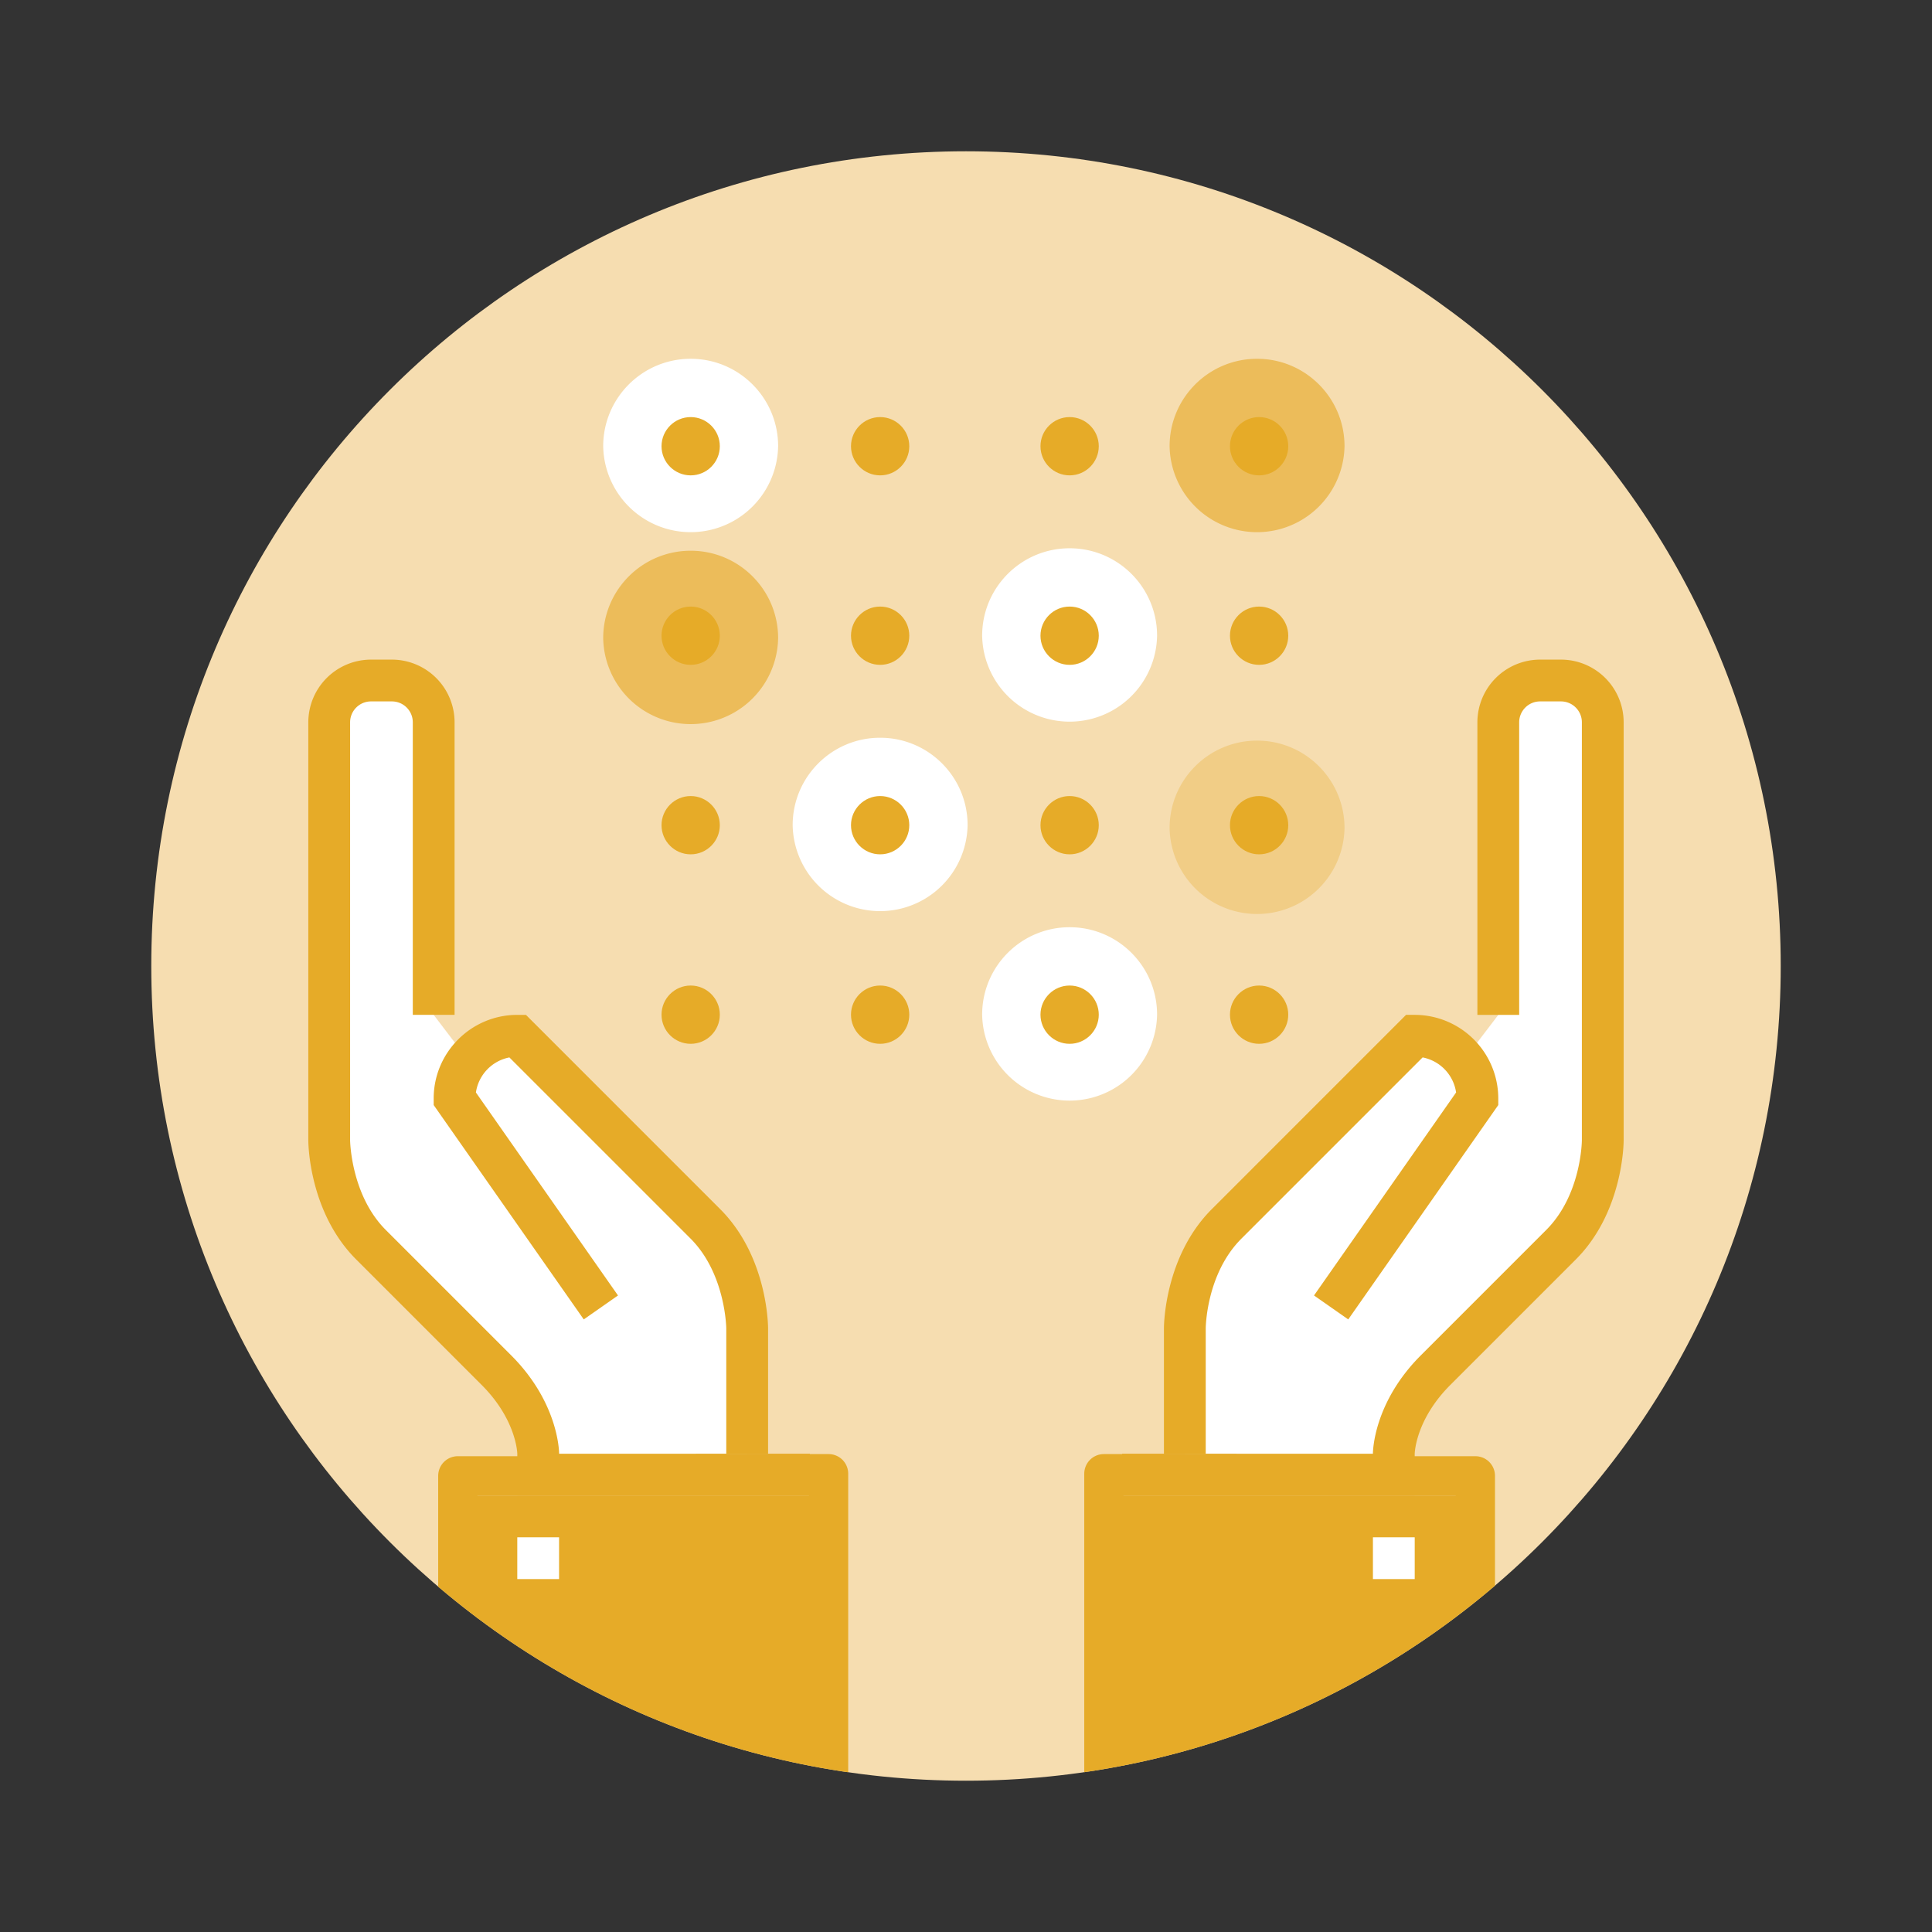 <svg xmlns="http://www.w3.org/2000/svg" xmlns:xlink="http://www.w3.org/1999/xlink" width="144" height="144" viewBox="0 0 144 144"><rect x="0" y="0" width="144" height="144" fill="#333333" stroke="none"/><style></style><g id="Grafik"><path d="M72 132.724c-33.538 0-60.725-27.188-60.725-60.725 0-33.535 27.188-60.723 60.725-60.723 33.537 0 60.725 27.188 60.725 60.723 0 33.538-27.188 60.725-60.725 60.725" fill="#f6ddb0"/><defs><path id="SVGID_114_" d="M11.275 72.003c0 33.535 27.188 60.723 60.725 60.723 33.538 0 60.725-27.188 60.725-60.723 0-33.54-27.188-60.728-60.725-60.728-33.537 0-60.725 27.187-60.725 60.728"/></defs><clipPath id="SVGID_99_"><use xlink:href="#SVGID_114_" overflow="visible"/></clipPath><path d="M116.347 50.722h-1.558a3.115 3.115 0 00-3.115 3.115v21.808l-2.565 3.365c-.855-1.092-2.17-1.807-3.665-1.807L91.424 91.22c-3.115 3.115-3.115 7.788-3.115 7.788v10.902h15.578v-1.558s0-3.115 3.115-6.23l9.345-9.345c3.115-3.115 3.115-7.788 3.115-7.788V53.837a3.115 3.115 0 00-3.115-3.115" clip-path="url(#SVGID_99_)" fill="#fff"/><path clip-path="url(#SVGID_99_)" fill="#e6ab28" d="M83.637 111.467h24.922v29.28H83.637z"/><g><defs><path id="SVGID_116_" d="M11.275 72.003c0 33.535 27.188 60.723 60.725 60.723 33.538 0 60.725-27.188 60.725-60.723 0-33.54-27.188-60.728-60.725-60.728-33.537 0-60.725 27.187-60.725 60.728"/></defs><clipPath id="SVGID_100_"><use xlink:href="#SVGID_116_" overflow="visible"/></clipPath><path d="M89.868 108.352h-3.115v-9.345c0-.218.04-5.36 3.572-8.89l14.473-14.475h.645a6.237 6.237 0 016.23 6.23v.492l-11.182 15.977-2.552-1.785 10.59-15.13a3.122 3.122 0 00-2.495-2.612L92.528 92.32c-2.63 2.63-2.66 6.647-2.66 6.688v9.344z" clip-path="url(#SVGID_100_)" fill="#e6ab28"/><path clip-path="url(#SVGID_100_)" fill="#fff" d="M102.33 114.582h3.115v3.115h-3.115z"/><path d="M105.444 111.467H83.639v-3.115h18.69c0-.155.04-3.803 3.572-7.333l9.345-9.345c2.627-2.627 2.657-6.645 2.657-6.687v-31.15c0-.86-.697-1.558-1.557-1.558h-1.558c-.857 0-1.557.697-1.557 1.558v21.805h-3.115V53.837a4.678 4.678 0 014.672-4.673h1.558a4.676 4.676 0 014.672 4.673v31.15c0 .218-.04 5.36-3.57 8.89l-9.345 9.345c-2.573 2.572-2.658 5.042-2.66 5.147v3.098z" clip-path="url(#SVGID_100_)" fill="#e6ab28"/><path d="M27.653 50.722h1.557a3.115 3.115 0 013.115 3.115v21.808l2.565 3.365c.855-1.092 2.17-1.807 3.665-1.807l14.02 14.017c3.115 3.115 3.115 7.788 3.115 7.788v10.902H40.113v-1.558s0-3.115-3.115-6.23l-9.345-9.345c-3.115-3.115-3.115-7.788-3.115-7.788V53.837a3.115 3.115 0 013.115-3.115" clip-path="url(#SVGID_100_)" fill="#fff"/><path clip-path="url(#SVGID_100_)" fill="#e6ab28" d="M35.44 111.467h24.922v29.225H35.44zM57.247 108.352h-3.115v-9.345c0-.038-.058-4.085-2.66-6.688L37.967 78.815a3.122 3.122 0 00-2.495 2.612l10.59 15.13-2.552 1.785-11.186-15.977v-.492c0-3.435 2.798-6.23 6.233-6.23h.645l14.473 14.475c3.532 3.53 3.573 8.672 3.573 8.89v9.344z"/><path clip-path="url(#SVGID_100_)" fill="#fff" d="M38.555 114.582h3.115v3.115h-3.115z"/><path d="M60.362 111.467H38.557v-3.115c-.003-.088-.088-2.558-2.66-5.13l-9.345-9.345c-3.532-3.53-3.572-8.672-3.572-8.89v-31.15a4.678 4.678 0 014.672-4.673h1.557a4.677 4.677 0 014.673 4.673v21.805h-3.115V53.837c0-.86-.697-1.558-1.558-1.558h-1.557c-.857 0-1.557.697-1.557 1.558v31.15c0 .037.057 4.085 2.66 6.687l9.345 9.345c3.53 3.53 3.573 7.178 3.573 7.333h18.69v3.115z" clip-path="url(#SVGID_100_)" fill="#e6ab28"/><path d="M100.213 61.718a6.52 6.52 0 01-13.038 0c0-3.6 2.92-6.517 6.52-6.517s6.518 2.918 6.518 6.517" clip-path="url(#SVGID_100_)" fill="#f1cd86"/><path d="M100.213 33.259a6.52 6.52 0 01-13.038 0c0-3.6 2.92-6.517 6.52-6.517s6.518 2.917 6.518 6.517M57.997 47.565a6.52 6.52 0 01-13.038 0c0-3.6 2.92-6.517 6.52-6.517s6.518 2.917 6.518 6.517" clip-path="url(#SVGID_100_)" fill="#ecbc5a"/><path d="M57.997 33.259a6.52 6.52 0 01-13.038 0c0-3.6 2.92-6.517 6.52-6.517s6.518 2.917 6.518 6.517M86.242 75.627a6.52 6.52 0 01-13.038 0c0-3.6 2.92-6.517 6.52-6.517s6.518 2.917 6.518 6.517M86.242 47.382a6.52 6.52 0 01-13.038 0c0-3.6 2.92-6.517 6.52-6.517s6.518 2.917 6.518 6.517M72.119 61.504a6.52 6.52 0 01-13.038 0c0-3.6 2.92-6.517 6.52-6.517s6.518 2.917 6.518 6.517" clip-path="url(#SVGID_100_)" fill="#fff"/><path d="M51.479 33.256v.003-.003zm0 2.175c-1.198 0-2.173-.975-2.173-2.172s.975-2.172 2.173-2.172c1.197 0 2.172.975 2.172 2.172s-.975 2.172-2.172 2.172M65.601 33.256v.003-.003zm0 2.175c-1.198 0-2.173-.975-2.173-2.172s.975-2.172 2.173-2.172c1.197 0 2.172.975 2.172 2.172s-.974 2.172-2.172 2.172M79.724 33.256v.003-.003zm0 2.175c-1.198 0-2.173-.975-2.173-2.172s.975-2.172 2.173-2.172c1.197 0 2.172.975 2.172 2.172s-.975 2.172-2.172 2.172" clip-path="url(#SVGID_100_)" fill="#e6ab28"/></g><g><defs><path id="SVGID_118_" d="M11.275 72.003c0 33.535 27.188 60.723 60.725 60.723 33.538 0 60.725-27.188 60.725-60.723 0-33.54-27.188-60.728-60.725-60.728-33.537 0-60.725 27.187-60.725 60.728"/></defs><clipPath id="SVGID_101_"><use xlink:href="#SVGID_118_" overflow="visible"/></clipPath><path d="M93.847 33.256v.003-.003zm0 2.175c-1.198 0-2.173-.975-2.173-2.172s.975-2.172 2.173-2.172c1.197 0 2.172.975 2.172 2.172s-.975 2.172-2.172 2.172M51.479 47.379v.003-.003zm0 2.175c-1.198 0-2.173-.975-2.173-2.172s.975-2.172 2.173-2.172c1.197 0 2.172.975 2.172 2.172s-.975 2.172-2.172 2.172M65.601 47.379v.003-.003zm0 2.175c-1.198 0-2.173-.975-2.173-2.172s.975-2.172 2.173-2.172c1.197 0 2.172.975 2.172 2.172s-.974 2.172-2.172 2.172M79.724 47.379v.003-.003zm0 2.175c-1.198 0-2.173-.975-2.173-2.172s.975-2.172 2.173-2.172c1.197 0 2.172.975 2.172 2.172s-.975 2.172-2.172 2.172M93.847 47.379v.003-.003zm0 2.175c-1.198 0-2.173-.975-2.173-2.172s.975-2.172 2.173-2.172c1.197 0 2.172.975 2.172 2.172s-.975 2.172-2.172 2.172M51.479 61.502v.003-.003zm0 2.175c-1.198 0-2.173-.975-2.173-2.172s.975-2.172 2.173-2.172c1.197 0 2.172.975 2.172 2.172s-.975 2.172-2.172 2.172M65.601 61.502v.003-.003zm0 2.175c-1.198 0-2.173-.975-2.173-2.172s.975-2.172 2.173-2.172c1.197 0 2.172.975 2.172 2.172s-.974 2.172-2.172 2.172M79.724 61.502v.003-.003zm0 2.175c-1.198 0-2.173-.975-2.173-2.172s.975-2.172 2.173-2.172c1.197 0 2.172.975 2.172 2.172s-.975 2.172-2.172 2.172M93.847 61.502v.003-.003zm0 2.175c-1.198 0-2.173-.975-2.173-2.172s.975-2.172 2.173-2.172c1.197 0 2.172.975 2.172 2.172s-.975 2.172-2.172 2.172M51.479 75.625v.003-.003zm0 2.175c-1.198 0-2.173-.975-2.173-2.172s.975-2.172 2.173-2.172c1.197 0 2.172.975 2.172 2.172s-.975 2.172-2.172 2.172M65.601 75.625v.003-.003zm0 2.175c-1.198 0-2.173-.975-2.173-2.172s.975-2.172 2.173-2.172c1.197 0 2.172.975 2.172 2.172s-.974 2.172-2.172 2.172M79.724 75.625v.003-.003zm0 2.175c-1.198 0-2.173-.975-2.173-2.172s.975-2.172 2.173-2.172c1.197 0 2.172.975 2.172 2.172s-.975 2.172-2.172 2.172M93.847 75.625v.003-.003zm0 2.175c-1.198 0-2.173-.975-2.173-2.172s.975-2.172 2.173-2.172c1.197 0 2.172.975 2.172 2.172s-.975 2.172-2.172 2.172" clip-path="url(#SVGID_101_)" fill="#e6ab28"/><path clip-path="url(#SVGID_101_)" fill="none" stroke="#e6ab28" stroke-width="2.925" stroke-linejoin="round" d="M44.008 109.999h-9.886v30.747M92.161 109.84h-9.885v30.747M51.873 109.84h9.885v30.747M98.963 109.999h11.002v30.747"/></g></g></svg>